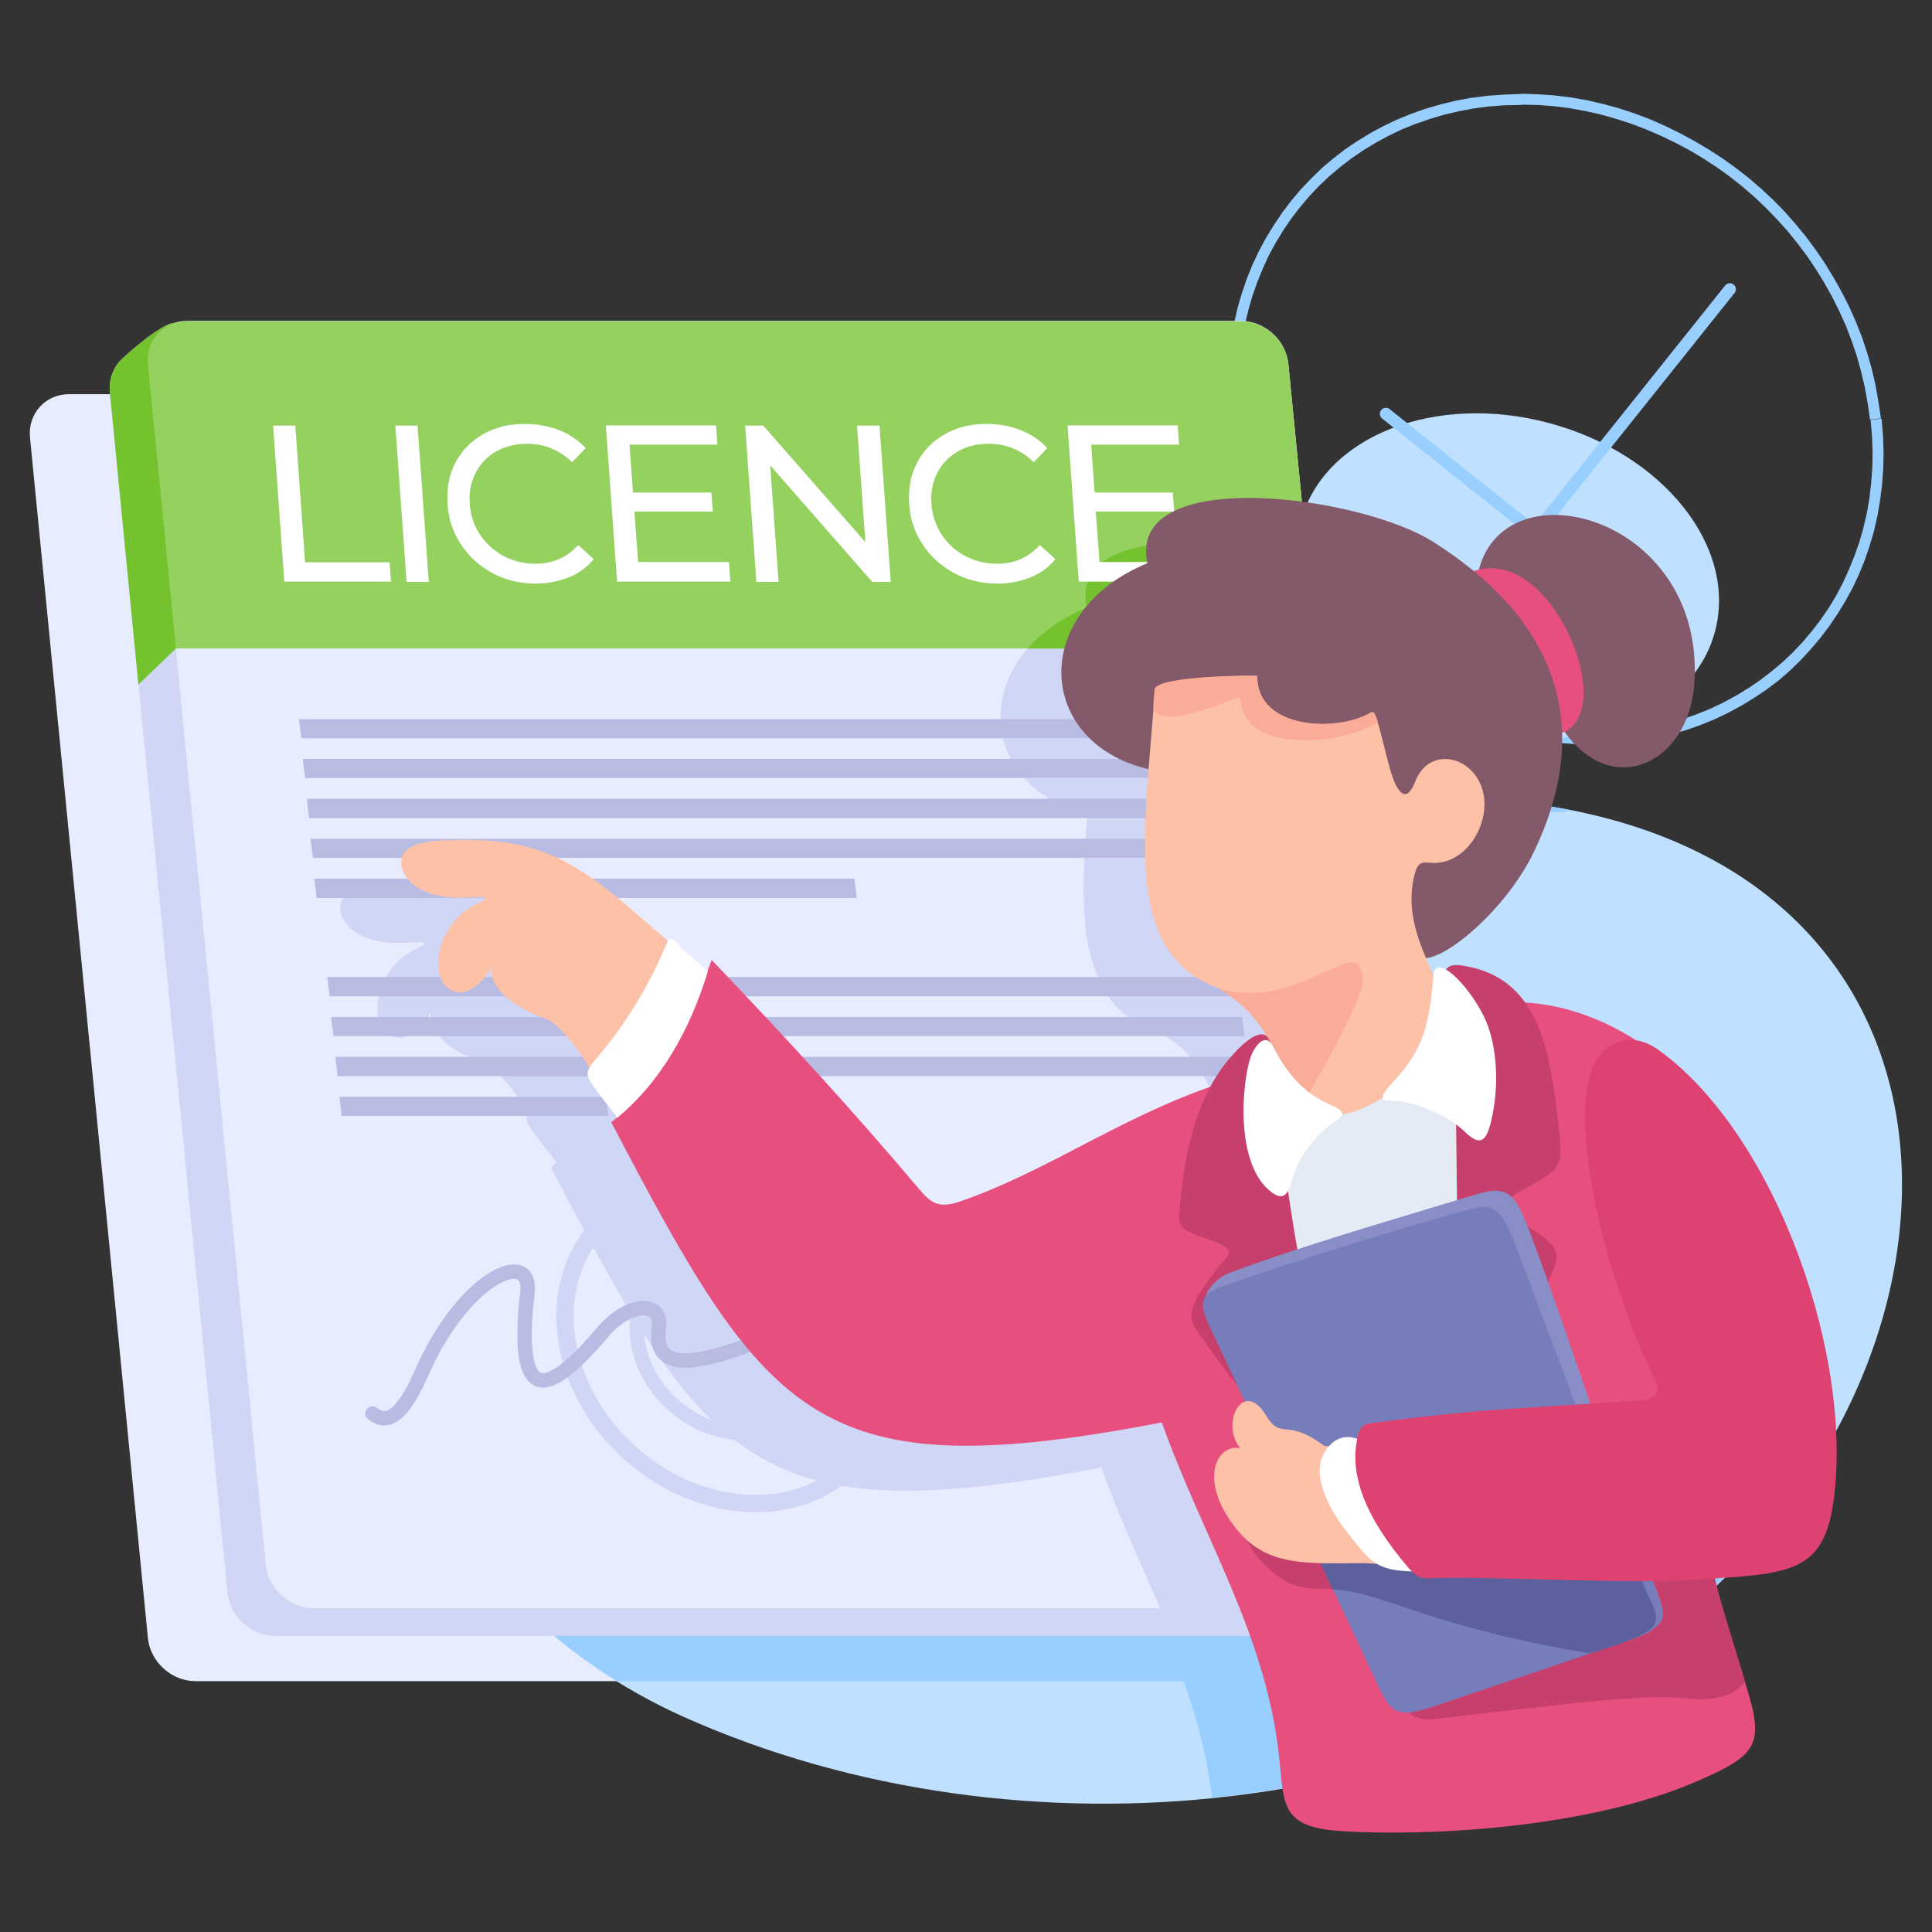 <?xml version="1.0" encoding="utf-8"?>
<!-- Generator: Adobe Illustrator 24.1.2, SVG Export Plug-In . SVG Version: 6.00 Build 0)  -->
<svg version="1.1" id="Layer_1" xmlns="http://www.w3.org/2000/svg" xmlns:xlink="http://www.w3.org/1999/xlink" x="0px" y="0px"
	 viewBox="0 0 670 670" style="enable-background:new 0 0 670 670;" xml:space="preserve">
<rect x="0" y="0" width="670" height="670" fill="#333333" stroke="none"/>
<style type="text/css">
	.st0{fill:none;}
	.st1{fill-rule:evenodd;clip-rule:evenodd;fill:#BFE1FF;}
	.st2{fill:#99CFFF;}
	.st3{fill:none;stroke:#99CFFF;stroke-width:4.17;stroke-linecap:round;stroke-linejoin:round;stroke-miterlimit:22.926;}
	.st4{fill-rule:evenodd;clip-rule:evenodd;fill:#E8ECFF;}
	.st5{fill-rule:evenodd;clip-rule:evenodd;fill:#99CFFF;}
	.st6{fill-rule:evenodd;clip-rule:evenodd;fill:#D0D6F5;}
	.st7{fill-rule:evenodd;clip-rule:evenodd;fill:#73C22E;}
	.st8{fill:none;stroke:#D0D6F5;stroke-width:6;stroke-miterlimit:22.926;}
	.st9{fill:none;stroke:#D0D6F5;stroke-width:5;stroke-miterlimit:22.926;}
	.st10{fill:none;stroke:#B8BCE3;stroke-width:5;stroke-linecap:round;stroke-linejoin:round;stroke-miterlimit:22.926;}
	.st11{fill-rule:evenodd;clip-rule:evenodd;fill:#B8BCE3;}
	.st12{fill-rule:evenodd;clip-rule:evenodd;fill:#94D15E;}
	.st13{fill:#FFFFFF;}
	.st14{fill-rule:evenodd;clip-rule:evenodd;fill:#FDC1A8;}
	.st15{fill-rule:evenodd;clip-rule:evenodd;fill:#E7507E;}
	.st16{fill-rule:evenodd;clip-rule:evenodd;fill:#FFFFFF;}
	.st17{fill-rule:evenodd;clip-rule:evenodd;fill:#C7406D;}
	.st18{fill-rule:evenodd;clip-rule:evenodd;fill:#E4EBF5;}
	.st19{fill-rule:evenodd;clip-rule:evenodd;fill:#84596A;}
	.st20{fill-rule:evenodd;clip-rule:evenodd;fill:#FAAC99;}
	.st21{fill-rule:evenodd;clip-rule:evenodd;fill:#898EC7;}
	.st22{fill-rule:evenodd;clip-rule:evenodd;fill:#777CBA;}
	.st23{fill-rule:evenodd;clip-rule:evenodd;fill:#5C619E;}
	.st24{fill-rule:evenodd;clip-rule:evenodd;fill:#DE4271;}
</style>
<g id="Слой_x0020_1">
	<rect class="st0" width="670" height="670"/>
	<g id="_1837465617904">
		<g>
			<path class="st1" d="M372,216.6c17.1,4.4,33.3,10.5,47.9,18.8c60.2,34.2,75.3,39,107.4,42.8c160.8,18.9,165.1,182.3,66.2,273.4
				c-85.9,79-238.8,96.4-356.4,43.8C150,556.4,102,458.1,126.4,362.3C154,254.2,263.9,189,372,216.6L372,216.6z"/>
			
				<ellipse transform="matrix(0.258 -0.966 0.966 0.258 195.269 653.355)" class="st1" cx="522.8" cy="199.6" rx="55" ry="74.3"/>
		</g>
		<g>
			<g>
				<path class="st2" d="M652.3,145.1l-3.8,0.4l0,0l-0.8-5.6l-1-5.6l-1.3-5.5l-1.5-5.4l-1.8-5.3l-2-5.2l-2.3-5.1l-2.5-5l-2.7-4.8
					l-2.9-4.7l-3.1-4.6l-3.3-4.4l-3.5-4.3l-3.7-4.1l-3.9-4l-4-3.8l-4.2-3.6l-4.3-3.4l-4.5-3.2l-4.6-3l-4.7-2.8l-4.9-2.6l-5-2.4
					l-5.1-2.2l-5.2-2l-5.3-1.7l-5.3-1.5l-5.4-1.2l-5.5-1l-5.5-0.7l-5.6-0.4l-5.6-0.1l0-3.8l5.8,0.2l5.8,0.4l5.7,0.7l5.7,1l5.6,1.3
					l5.5,1.5l5.4,1.8l5.3,2l5.2,2.3l5.1,2.5l5,2.7l4.9,2.9l4.8,3.1l4.6,3.3l4.5,3.5l4.3,3.7l4.2,3.9l4,4.1l3.8,4.3l3.6,4.4l3.4,4.6
					l3.2,4.7l3,4.9l2.8,5l2.6,5.1l2.3,5.2l2.1,5.3l1.8,5.4l1.6,5.6l1.3,5.6l1,5.7L652.3,145.1L652.3,145.1L652.3,145.1z
					 M551.6,258.1l0-3.8l0,0l5.6-0.1l5.5-0.4l5.4-0.7l5.3-1l5.1-1.2l5-1.5l4.9-1.7l4.7-1.9l4.6-2.2l4.4-2.4l4.3-2.6l4.1-2.8l3.9-3
					l3.8-3.2l3.6-3.4l3.4-3.6l3.2-3.8l3-3.9l2.8-4.1l2.6-4.3l2.3-4.4l2.1-4.6l1.9-4.7l1.7-4.8l1.4-4.9l1.2-5.1l0.9-5.2l0.6-5.3
					l0.4-5.4l0.1-5.4l-0.2-5.5l-0.5-5.6l3.8-0.4l0.5,5.8l0.2,5.7l-0.1,5.6l-0.4,5.6l-0.7,5.5l-0.9,5.4l-1.2,5.3l-1.5,5.1l-1.7,5
					l-2,4.9l-2.2,4.7l-2.5,4.6l-2.7,4.4l-2.9,4.3l-3.1,4.1l-3.3,3.9l-3.5,3.8l-3.7,3.6l-3.9,3.4l-4.1,3.1l-4.3,2.9l-4.4,2.7
					l-4.6,2.5l-4.8,2.3l-4.9,2l-5.1,1.8l-5.2,1.5l-5.3,1.3l-5.5,1l-5.6,0.7l-5.7,0.4L551.6,258.1L551.6,258.1L551.6,258.1z
					 M426.8,145.5l3.8-0.4l0,0l0.8,5.6l1,5.5l1.3,5.5l1.5,5.4l1.8,5.3l2,5.2l2.3,5.1l2.5,5l2.7,4.8l2.9,4.7l3.1,4.6l3.3,4.4l3.5,4.3
					l3.7,4.1l3.9,4l4,3.8l4.2,3.6l4.3,3.4l4.5,3.3l4.6,3l4.7,2.9l4.9,2.6l5,2.4l5.1,2.2l5.2,1.9l5.3,1.7l5.3,1.5l5.4,1.2l5.5,1
					l5.5,0.7l5.6,0.4l5.6,0.1l0,3.8l-5.8-0.1l-5.8-0.4l-5.7-0.7l-5.7-1l-5.6-1.3l-5.5-1.5l-5.4-1.8l-5.3-2l-5.2-2.3l-5.1-2.5l-5-2.7
					l-4.9-2.9l-4.8-3.1l-4.6-3.3l-4.5-3.5l-4.3-3.7l-4.1-3.9l-4-4.1l-3.8-4.3l-3.6-4.4l-3.4-4.6l-3.2-4.7l-3-4.9l-2.8-5l-2.6-5.1
					l-2.3-5.2l-2.1-5.4l-1.9-5.4l-1.6-5.6l-1.3-5.6l-1-5.7L426.8,145.5L426.8,145.5L426.8,145.5z M527.6,32.6l0,3.8l0,0l-5.6,0.1
					l-5.5,0.4l-5.4,0.7l-5.3,1l-5.1,1.2l-5,1.5l-4.9,1.7l-4.7,1.9l-4.6,2.2l-4.4,2.4l-4.3,2.6l-4.1,2.8l-3.9,3l-3.8,3.2l-3.6,3.4
					l-3.4,3.6l-3.2,3.8l-3,3.9l-2.8,4.1l-2.6,4.3l-2.4,4.4l-2.1,4.6l-1.9,4.7l-1.7,4.8l-1.4,4.9l-1.2,5.1l-0.9,5.2l-0.6,5.3
					l-0.4,5.4l-0.1,5.5l0.2,5.5l0.5,5.6l-3.8,0.4l-0.5-5.8l-0.2-5.7l0.1-5.6l0.4-5.6l0.7-5.5l0.9-5.4l1.2-5.3l1.5-5.1l1.7-5l2-4.9
					l2.2-4.7l2.5-4.6l2.7-4.4l2.9-4.3l3.1-4.1l3.3-3.9l3.5-3.7l3.7-3.6l3.9-3.3l4.1-3.2l4.3-2.9l4.4-2.7l4.6-2.5l4.8-2.3l4.9-2
					l5.1-1.8l5.2-1.5l5.3-1.3l5.5-1l5.6-0.7l5.7-0.4L527.6,32.6L527.6,32.6L527.6,32.6z"/>
			</g>
			<polyline class="st3" points="480.6,143.5 532.4,184.8 599.9,100.3 			"/>
		</g>
		<path class="st4" d="M23.9,136.7h365.6c8.2,0,15.6,6.7,16.4,14.9l40.8,416.5c0.8,8.2-5.3,14.9-13.5,14.9H67.7
			c-8.2,0-15.6-6.7-16.4-14.9L10.4,151.7C9.6,143.5,15.7,136.7,23.9,136.7z"/>
		<path class="st5" d="M372,216.6c9.2,2.3,18.1,5.2,26.6,8.6l33.6,343c0.8,8.2-5.3,14.9-13.5,14.9H214
			c-72.3-44.9-109.8-133.9-87.6-220.8C154,254.2,263.9,189,372,216.6z"/>
		<g id="_1837465632176">
			<path class="st5" d="M372,216.6c17.1,4.4,33.3,10.5,47.9,18.8c54.4,30.9,72,37.8,98.6,41.6c-0.8,10.5-3.8,21.7-9.5,33.5
				c-8.8,18.6-28.3,36-37.6,37.3c0.9,2.1,1.8,4.1,2.5,5.9c0.2-3,2-3.3,4.4-1.9c1.3-2,3.8-1.8,9-0.7c9.3,1.9,17.8,6.4,22.6,13.7
				c13,0.6,24.5,4.4,35,11.6c2.7,0.5,5.2,1.9,7.6,3.6c34.2,24.9,67.9,97,62.2,143.8c-0.3,2.2-0.5,4.3-0.9,6.2
				c-6.2,7.5-13,14.7-20.4,21.5c-4,3.7-8.2,7.3-12.5,10.7c-2.8,0.3-5.9,0.5-9.3,0.7c0.3,1.5,0.8,3.3,1.3,5.3
				c-42.2,30.8-96,49.5-152.6,55.2c-4.9-42-25.9-74-40.5-114.8c-119.5,23-136.6-0.2-190.9-104.1c0.7-0.5,1.3-1.1,2-1.6
				c-3-4.1-6.8-8.4-9.4-12.6c-1.1-1.8-1.2-2.9-0.3-4.7c-5.4-8.5-11.2-15.3-14.6-16.6c-22.9-8.7-19.2-18.4-19.3-18.3
				c-7.9,13.3-16.2,9.2-17.9,3.4c-0.1-0.5-0.3-1-0.4-1.6c2.1-6.8,4.5-13.4,7.2-19.8c1.6-1.5,3.5-2.8,5.5-3.8
				c6.3-2.9,2.4-2.6-2.8-2.4c3.1-6.7,6.6-13.2,10.4-19.5c24.1,2.7,36.6,15.3,58.9,34.5l0.1,0c0.9-1.5,1.8-0.7,3.1,0.7
				c4.7,5,5.7,5.3,10.8,9.7l1.4-3.8c26.7,28,47.6,50.7,72.5,80.1c4.1,4.9,7.2,6,14.4,3.4c30-10.6,53.1-27.8,85.5-39.3l0.1-0.2
				c1.5-3.3,10.6-10.8,17.5-12.3c2-2.2,4.2-2.5,5.8,0.6c-7-14.3-13.1-20.1-20-22.6c-27.5-10-27.3-39.7-24.4-76.1v0
				c-35.6-8.3-40.9-47.5-9.1-66.9C368,215.6,370,216.1,372,216.6L372,216.6z M528.8,278.4c5.6,0.7,11,1.6,16.2,2.6
				C539.8,282.3,534.1,281.6,528.8,278.4z"/>
			<path class="st1" d="M449.7,193.6c1.1,18,13.3,36.5,34.8,49.1c25.5,14.9,56.9,17.2,80.1,7.7c2-56-65.3-73.4-74.8-37.3
				c-0.6,0.1-1.1,0.3-1.7,0.5l0,0c-4.3-3.6-9-6.9-14.2-10.2C468.1,199.6,459.4,196.2,449.7,193.6L449.7,193.6z"/>
		</g>
		<path class="st6" d="M60.5,112l356.7,9c8.2,0.2,15.6,6.7,16.4,14.9l40.8,416.5c0.8,8.2-5.3,14.9-13.5,14.9H95.3
			c-8.2,0-15.6-6.7-16.4-14.9L38.1,136c-0.4-4.1,0.9-7.8,3.3-10.6C43.9,122.7,56.4,111.9,60.5,112L60.5,112z"/>
		<path class="st4" d="M64.8,111.3h365.6c8.2,0,15.6,6.7,16.4,14.9l40.8,416.5c0.8,8.2-5.3,15-13.5,15H108.6
			c-8.2,0-15.6-6.7-16.4-15L51.3,126.3C50.5,118.1,56.6,111.3,64.8,111.3L64.8,111.3z"/>
		<path class="st7" d="M60.5,112l93.3,2.4L61,224.9l-13,12.5L38.1,136c-0.4-4.1,0.9-7.8,3.3-10.6C43.9,122.7,56.4,111.9,60.5,112z"
			/>
		<path class="st6" d="M438.6,190.6l34.5,352.2c0.8,8.2-5.3,15-13.5,15h-57.2c-6.8-15.7-14.2-31.5-20.5-48.9
			c-119.5,22.9-136.6-0.2-190.9-104.1c0.7-0.5,1.3-1.1,2-1.6c-2.9-4.1-6.8-8.4-9.4-12.6c-1.1-1.8-1.2-2.9-0.3-4.7
			c-5.4-8.5-11.2-15.3-14.6-16.6c-22.9-8.7-19.2-18.4-19.3-18.3c-7.9,13.3-16.2,9.2-17.9,3.4c-2.6-9,2.9-20.7,12.4-25.1
			c7.7-3.6,0.1-2.3-6.3-2.3c-12.9-0.1-19.1-6.2-19.6-11.5c-0.9-9.4,15.6-8.5,22.3-8.5c31.9-0.3,44.6,13.1,70.1,35l0.1,0
			c0.9-1.5,1.8-0.7,3.1,0.7c4.7,5,5.7,5.3,10.7,9.7l1.4-3.8c26.7,28,47.6,50.7,72.5,80.1c4.1,4.9,7.2,6,14.4,3.4
			c30-10.6,53.1-27.8,85.5-39.3l0.1-0.2c1.5-3.3,10.6-10.8,17.5-12.3c2-2.2,4.2-2.5,5.8,0.6c-7-14.3-13.1-20.1-20-22.6
			c-27.5-10-27.3-39.7-24.4-76.1v0c-38.6-9-41.6-54.3-0.3-71.4C372,187.7,407.2,184.9,438.6,190.6L438.6,190.6z"/>
		<g id="_1837465628784">
			
				<ellipse transform="matrix(0.671 -0.742 0.742 0.671 -262.891 340.244)" class="st8" cx="251.9" cy="466.3" rx="50.5" ry="60.4"/>
			
				<ellipse transform="matrix(0.671 -0.742 0.742 0.671 -262.891 340.245)" class="st9" cx="251.9" cy="466.3" rx="28.1" ry="33.6"/>
			<path class="st10" d="M129.2,490.2c6.9,5.6,12.7-4.3,17.2-14.5c14.6-33.1,38.3-43.2,36.5-27.4c-4.5,39.8,7.1,36.2,26,13.8
				c8.9-10.6,20.9-11.4,19.6-1.5c-3.9,28.1,50.3-5.4,63.9-5.4"/>
		</g>
		<g id="_1837465626800">
			<g>
				<polygon class="st11" points="103.7,249.4 419.6,249.4 420.4,256 104.5,256 				"/>
				<polygon class="st11" points="105,263.2 420.9,263.2 421.7,269.8 105.8,269.8 				"/>
				<polygon class="st11" points="106.4,277 422.3,277 423.1,283.7 107.2,283.7 				"/>
				<polygon class="st11" points="107.7,290.9 423.6,290.9 424.4,297.5 108.5,297.5 				"/>
				<polygon class="st11" points="109,304.7 296.3,304.7 297.1,311.4 109.8,311.4 				"/>
			</g>
			<g>
				<polygon class="st11" points="113.5,338.8 429.4,338.8 430.2,345.5 114.3,345.5 				"/>
				<polygon class="st11" points="114.8,352.7 430.7,352.7 431.6,359.3 115.7,359.3 				"/>
				<polygon class="st11" points="116.3,366.5 432.2,366.5 433,373.2 117.1,373.2 				"/>
				<polygon class="st11" points="117.7,380.4 210.2,380.4 211,387 118.5,387 				"/>
			</g>
		</g>
		<path class="st12" d="M456.5,224.9H61l-9.7-98.6c-0.8-8.2,5.3-14.9,13.5-14.9h365.6c8.2,0,15.6,6.7,16.4,14.9L456.5,224.9z"/>
		<path class="st7" d="M441.9,224.9h-85.5c4.9-5.6,11.6-10.5,20.5-14.2c-4.9-23,30.3-25.8,61.6-20.1L441.9,224.9L441.9,224.9z"/>
		<path class="st13" d="M94.7,147.6h7.7l3.4,47.4h29.3l0.5,6.7H98.6L94.7,147.6L94.7,147.6z M137.1,147.6h7.7l3.9,54.2H141
			L137.1,147.6z M185.8,202.4c-5.4,0-10.4-1.2-14.9-3.6c-4.5-2.4-8.2-5.7-11-9.9s-4.4-8.9-4.7-14.2s0.5-10,2.7-14.2
			c2.2-4.2,5.4-7.5,9.6-9.9s9-3.6,14.4-3.6c4.2,0,8.1,0.7,11.8,2.1s6.8,3.5,9.4,6.3l-4.7,4.9c-4.4-4.3-9.6-6.4-15.7-6.4
			c-4,0-7.6,0.9-10.7,2.7c-3.1,1.8-5.5,4.3-7.1,7.5c-1.6,3.2-2.3,6.7-2,10.6c0.3,3.9,1.4,7.5,3.5,10.6s4.8,5.7,8.2,7.5
			c3.4,1.8,7.1,2.7,11.1,2.7c6,0,11-2.2,14.8-6.5l5.4,4.9c-2.3,2.8-5.1,4.9-8.6,6.3C193.8,201.6,190,202.4,185.8,202.4z M252.8,195
			l0.5,6.7H214l-3.9-54.2h38.2l0.5,6.7h-30.5l1.2,16.6h27.2l0.5,6.6H220l1.3,17.5H252.8L252.8,195z M305,147.6l3.9,54.2h-6.4
			l-35.4-40.4l2.9,40.4h-7.7l-3.9-54.2h6.3l35.4,40.4l-2.9-40.4H305z M345.9,202.4c-5.4,0-10.4-1.2-14.9-3.6
			c-4.5-2.4-8.2-5.7-11-9.9s-4.4-8.9-4.7-14.2s0.5-10,2.7-14.2c2.2-4.2,5.4-7.5,9.6-9.9s9-3.6,14.4-3.6c4.2,0,8.1,0.7,11.8,2.1
			c3.6,1.4,6.8,3.5,9.4,6.3l-4.7,4.9c-4.4-4.3-9.6-6.4-15.7-6.4c-4,0-7.6,0.9-10.7,2.7c-3.1,1.8-5.5,4.3-7.1,7.5
			c-1.6,3.2-2.3,6.7-2,10.6s1.5,7.5,3.5,10.6s4.8,5.7,8.2,7.5c3.4,1.8,7.1,2.7,11.1,2.7c6,0,11-2.2,14.8-6.5l5.4,4.9
			c-2.3,2.8-5.1,4.9-8.6,6.3C354,201.6,350.1,202.4,345.9,202.4z M412.9,195l0.5,6.7h-39.3l-3.9-54.2h38.2l0.5,6.7h-30.5l1.2,16.6
			h27.1l0.5,6.6h-27.2l1.3,17.5H412.9L412.9,195z"/>
		<g id="_1837465618608">
			<path class="st14" d="M209.1,378.3c20.1-0.5,60.5-24.9,26.6-48.5c-1.5-1.1-2.8-2.4-4.1-3.5c-25.5-21.9-38.2-35.3-70.1-35
				c-6.8,0.1-23.2-0.8-22.3,8.5c0.5,5.3,6.7,11.4,19.6,11.5c6.4,0,14-1.3,6.3,2.3c-9.5,4.4-15,16.2-12.4,25.1
				c1.7,5.8,10,9.8,17.9-3.4c0.1-0.1-3.6,9.7,19.3,18.3C194.3,355.3,202.8,366.5,209.1,378.3z"/>
			<path class="st15" d="M588.8,617.6c-38.3,16.7-94.8,19.3-123.8,17.4c-20.5-1.3-19.7-8.8-21.3-24.7c-4.4-43.2-25.9-75.5-40.8-117
				c-119.5,22.9-136.6-0.2-190.9-104.1c19.4-15.6,27.4-36.1,34.8-56.3c26.7,28,47.6,50.7,72.5,80.1c4.1,4.9,7.2,6,14.4,3.4
				c33-11.7,57.8-31.4,95.8-42.7c33.5-10,65.4-17.9,97.7-26.1c21.6,0.6,44.8,12.3,61.3,31.6c15.7,18.3,24.9,43.3,37.6,79
				c15.4,43.4,7.6,85.8-31.7,87.8c1,6.7,7.4,25.8,11.5,39.8C611.7,604.9,609.4,608.7,588.8,617.6L588.8,617.6z"/>
			<path class="st16" d="M231.1,327.4c-6,14.5-14.4,28.1-23.9,39.2c-3.6,4.2-4.2,5.6-2.5,8.4c2.6,4.2,6.4,8.5,9.4,12.6
				c14.7-12.1,25.1-30,31.4-50.8c-5.1-4.4-6.1-4.7-10.7-9.8C233.1,325.3,232.2,324.6,231.1,327.4L231.1,327.4z"/>
			<path class="st17" d="M500.2,341.9c-0.1,0.8-0.2,1.7-0.2,2.5c-5.8,64.7-7,136.2-13.2,200.3c15.8-34.8,34.3-65.3,50.1-100.1
				c4.3-9.4,4.5-11.4-3.9-17.3c-4.3-3-10.9-5.8-15.2-8.8c4.8-2.7,5.9-3.3,10.7-6.1c12.7-7.2,13.8-6.8,12-21.9
				c-2.8-24.5-6.1-49.4-30-55C502.4,333.7,500.8,334.4,500.2,341.9L500.2,341.9z"/>
			<path class="st17" d="M442.5,367.1c0.3,15.1,1.6,27.9,3.8,43.1c6.9,48,20.9,97.4,34.1,138.8c-17.9-28-44.4-57.7-63.4-84.8
				c-3.6-5.1-5.5-7-2-13.9c1.8-3.4,6.3-9.5,8.9-12.6c2.9-3.3,4.6-4.5-4.5-7.8c-9.2-3.2-10.8-3.7-10.4-9.2c1.5-19.1,5.1-40,18.3-54.7
				c4.5-5.1,9.8-9.2,12.3-6.4C440.4,360.5,442.4,364.5,442.5,367.1L442.5,367.1z"/>
			<path class="st18" d="M505.9,471.4l-1.2-104.4c-0.1-7.9,2.3-37.4-2.8-25.6c-11.5,26.7-31.9,37.1-60,33.2
				c3.5,31.7,7.6,63.5,16.2,96.2L505.9,471.4z"/>
			<path class="st19" d="M541.4,252c16.4,25.8,44.3,13.5,46.2-15.1c4-61.9-75.8-78.5-75.8-30.4C511.8,227.8,540.9,251.2,541.4,252
				L541.4,252z"/>
			<path class="st15" d="M539.7,254.7c23.5-4.4-0.9-66.1-28.5-56.7c-15.9,5.4,16.9,42.8,18,48.7C530.6,253.5,532.7,256,539.7,254.7z
				"/>
			<path class="st19" d="M489.4,328c0.9,14.2,31.1-8.4,42.7-32.9c21.7-45.7,5.5-81.5-35.1-107.2c-26-16.4-106.4-26.6-99.1,7.4
				c-41.3,17.1-38.3,62.4,0.3,71.4c19.4,4.5,40.9,23.8,55.4,48.8C461.1,328.1,489.3,325.3,489.4,328L489.4,328z"/>
			<path class="st14" d="M499.5,345.5c-1.9-10-13.4-24-9-42c1.2-4.9,2.9-4.5,5.7-4.3c10.3,0.9,18.4-9.7,18.6-20
				c0.2-16-18.6-22.2-24-8.2c-2.5,6.4-4.7,4.8-6.5,1.7c-3.5-6.2-6.2-27.2-8.9-25.5c-11.1,6.7-39.4,6.2-39.4-12.7
				c0-0.3-35.2-0.1-35.5,4.7c-3.3,48.4-12,91.2,22.3,103.6c6.9,2.5,13.1,8.4,20,22.7c3.3,6.8,3.4,9.8,6,14
				c11.3,18.4,37.8-2.4,44.4-9.9C498.6,363.4,501.4,355.7,499.5,345.5L499.5,345.5z"/>
			<path class="st20" d="M422.7,342.8c6.1,4.1,13.1,8.4,20,22.7c4.9,10,2.9,19.4,4.7,23.9c1.7-0.9,24.8-41.3,25.1-48.6
				c0.2-4.9-1.5-8.8-7.1-6.3C452,340.1,439.5,347.7,422.7,342.8L422.7,342.8z"/>
			<path class="st20" d="M477.9,250.5c-1.1-3.4-1.5-4-2.6-3.4c-11.1,6.7-39.4,6.2-39.4-12.7c0-0.3-35.2-0.1-35.5,4.7
				c-0.1,1-0.5,5.3-0.4,6c1,7.9,21.2,0,27.7-2.7c1.3-0.5,2.4-0.8,2.6,1.1C432.7,262.1,466.5,257.8,477.9,250.5L477.9,250.5z"/>
			<path class="st16" d="M517.9,384.9c1.9-10.6,1-23.7-3.3-32.4c-5.6-11.4-16.8-22.2-17.5-14.3c-1.5,18-3.6,25.9-14.5,37.6
				c-5.5,5.8-2.7,5.9,1,6c5.4,0.2,17.1,3.7,24.3,10.6C514.2,398.6,516.1,395,517.9,384.9z"/>
			<path class="st16" d="M433.1,368.6c1.4-5.8,5.7-10.8,8.2-6c3,5.7,8.4,15.5,19.6,20.3c7.3,3.1,4.6,4.4,1.5,6.4
				c-4.5,3-11.8,10.4-14.3,19.9c-1.7,6.7-4.2,7-8.4,3.2C429.9,403.5,430,381.5,433.1,368.6L433.1,368.6z"/>
			<path class="st17" d="M605.7,544.2c-3.4,1-7.1,1.7-11.2,1.9c1,6.2,6.6,23.4,10.7,37.1c-3.6,4.8-10.5,7-21.6,5.7
				c-15-1.7-54.3,3.7-86.8,7.3c-20.7,2.3-10.9-39-27-43.9c-9.4-2.8-17.7,0.8-26-5.2c-9.1-6.6-14.7-15.5-12.1-23.5
				c7-6.2,13.6-3.8,20.6-10c50.7,5.1,101.5,10.1,152.2,15.2L605.7,544.2z"/>
			<path class="st21" d="M426.7,441.3c-4.7,1.7-8.2,6-8.5,8.4c-0.5,3.3,5.7,4.6,9.6,12.9c19.3,41.3,33.5,71.6,52.5,112
				c6.4,13.7,6.9,16.4,22.7,11c23.7-8,43.8-11.8,67.5-19.8c9.1-3.1,6.4-7.6,2.7-17.5c-14.9-39.5-27.6-80.8-42.4-120.3
				c-5.6-15-8.2-17-19.2-13.7C484.5,422.5,452.6,431.7,426.7,441.3L426.7,441.3z"/>
			<path class="st22" d="M424,446.1c-10.8,3.9-7.2,8-0.6,22.2c19.3,41.3,33.5,71.6,52.5,112c6.4,13.7,6.9,16.4,22.7,11
				c21.6-7.3,43.2-14.6,64.7-21.9c15.9-5.4,12.1-5.5,6-21.5c-14.7-39-28.3-75.2-43-114.2c-5-13.4-7.7-16.7-15.9-14.5
				C487.3,425.4,445.8,438.2,424,446.1L424,446.1z"/>
			<path class="st22" d="M460.1,531.7l9.7,20.8l95,15.3c1.8-0.6,3.7-1.2,5.6-1.8c9.1-3.1,6.4-7.6,2.7-17.5c-1-2.6-1.9-5.2-2.9-7.8
				L460.1,531.7L460.1,531.7z"/>
			<path class="st23" d="M452.8,531.1l9.4,20.1c18.2,1,31.3,12.4,89.1,22.2c31.2-9.3,23.5-10.9,18-25.5l-2.9-7.6L452.8,531.1
				L452.8,531.1z"/>
			<path class="st14" d="M492.1,543.3c-5.6-14.4-11.2-28.9-16.9-43.3c-2.4-0.8-14.4,2.6-16.3,1.2c-12.8-9.6-14.5-1.5-19.9-10.4
				c-7.8-13-16,2.9-8.9,11.4c-7.5-1.4-13.3,8.9-4.9,22.9c10.4,17.2,23,17.3,44.9,17C479.3,541.9,482.4,543.4,492.1,543.3z"/>
			<path class="st16" d="M501,545.8c-4.7-0.3-9.4-0.7-14.1-1c-10.1-0.7-12.4-4.2-19-12.5c-7.3-9.1-13-20.5-8.8-28.2
				c2.1-3.9,5.7-6.6,10.2-5.5c7.3,1.8,13.6,1.1,19.8,0.3C493,514.5,497,530.1,501,545.8z"/>
			<path class="st24" d="M575.7,364.5c-5.2-3.8-11-5.6-17.5-1.7c-20.1,12.1-0.4,83.4,14.4,112.8c3,5.9,4,9.4-4.1,10
				c-37.5,2.8-51.8,2.6-89.6,7.5c-5.6,0.7-7.3,0.4-8.4,6.7c-2,11.2,1.9,25.3,18.2,44.2c3.7,4.3,5.5,3.3,11.2,3.2
				c24.7-0.3,64.6,2.2,89.8,0.5c29.9-1.9,42.2-2.1,45.9-25.5C643.4,472.2,616.5,394.4,575.7,364.5L575.7,364.5z"/>
		</g>
	</g>
</g>
</svg>
